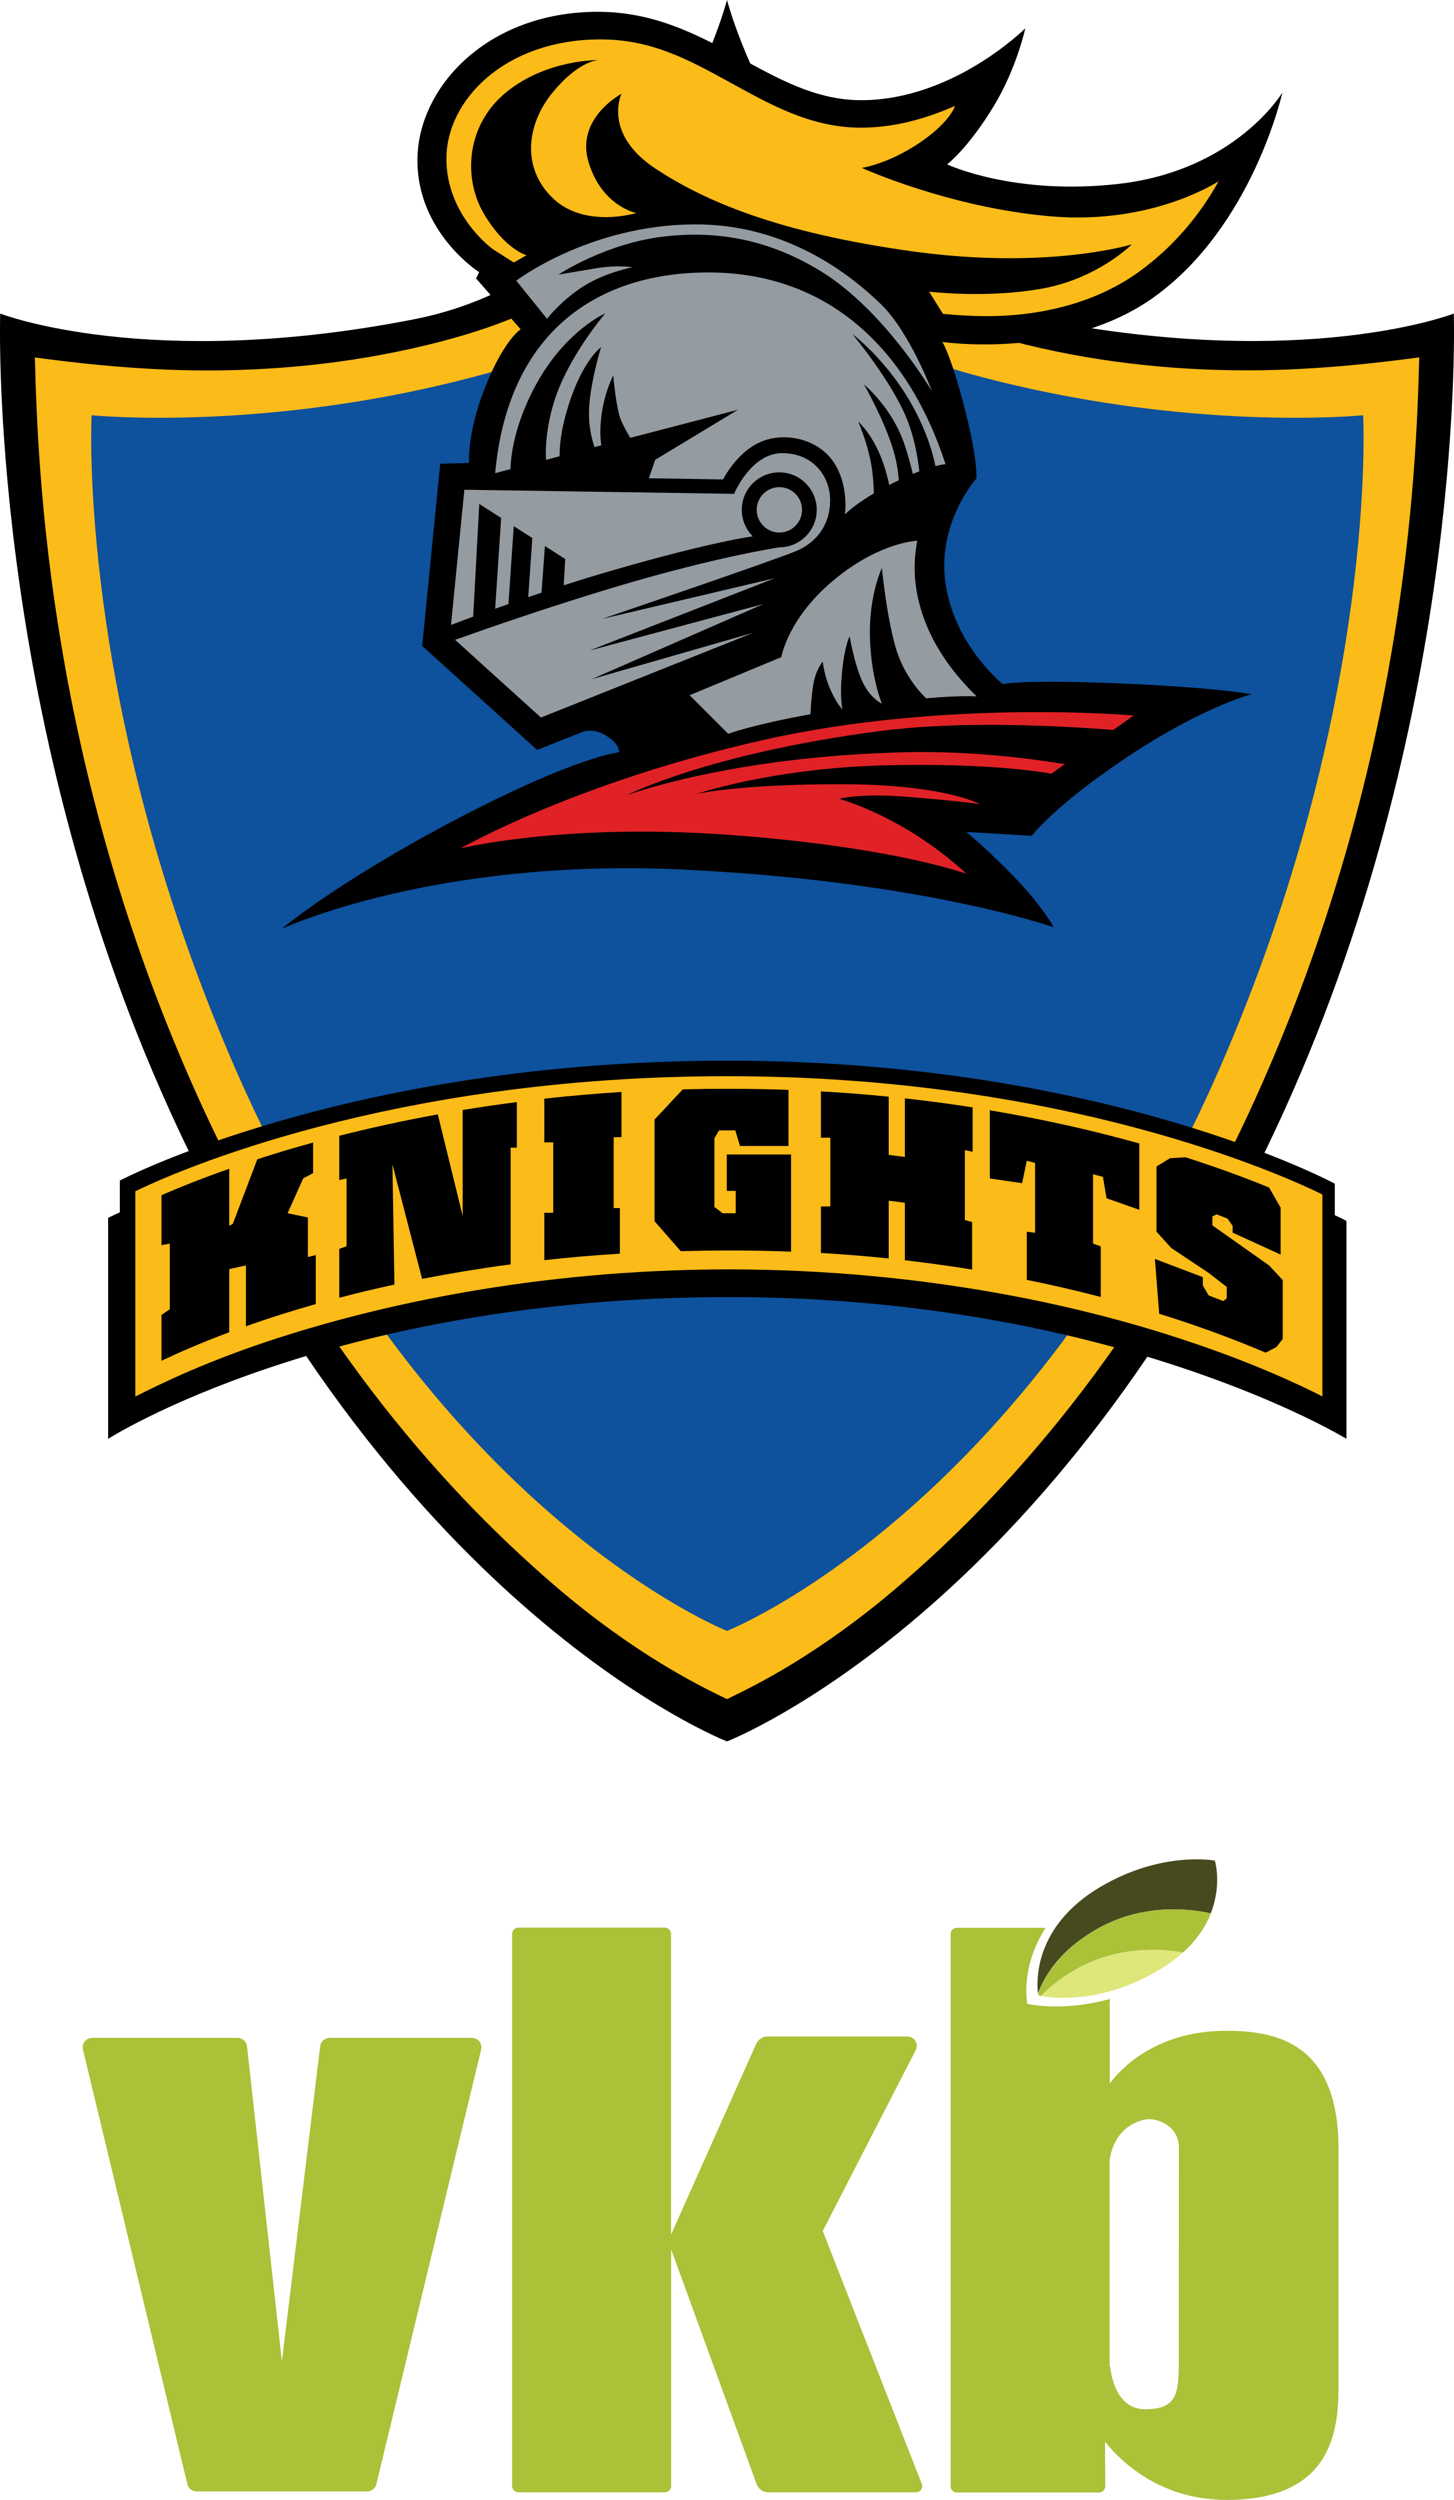 <?xml version="1.0"?>
<svg xmlns="http://www.w3.org/2000/svg" xmlns:xlink="http://www.w3.org/1999/xlink" width="145.5" height="250"
	 viewBox="0 0 145.5 250" style="enable-background:new 0 0 145.5 250;" xml:space="preserve">
<style type="text/css">
	.st0{fill:#FBBB18;}
	.st1{fill:#0E519D;}
	.st2{fill:none;}
	.st3{fill:#949CA2;}
	.st4{fill:#E02227;}
	.st5{fill:#AAC138;}
	.st6{fill:#47491E;}
	.st7{fill:#DFE67A;}
</style>
<g>
	<g>
		<path d="M72.75,0c0,0,7.02,27.17,31.31,31.93c26.59,5.21,41.42-0.57,41.42-0.57s1.33,39.36-16.92,79.61
			c-22.87,50.45-55.81,63.19-55.81,63.19l0,0c0,0-32.94-12.74-55.81-63.19C-1.31,70.72,0.02,31.36,0.02,31.36s14.83,5.79,41.42,0.57
			C65.73,27.17,72.75,0,72.75,0"/>
		<path class="st0" d="M72.75,169.93c2.71-1.3,9.25-4.48,17.29-11.4c9.78-8.41,24.16-23.43,35.61-48.71
			c15.01-33.15,16.08-62.71,16.37-74.08c-2.92,0.39-9.84,1.3-17.2,1.3c-6.12,0-13.9-0.54-22.31-2.61
			c-12.72-3.13-19.37-7.83-26.17-18.32c-1.44-2.22-2.61-4.38-3.57-6.35l0,0c-0.95,1.97-2.14,4.13-3.58,6.35
			C62.37,26.6,55.72,31.31,43,34.44c-8.42,2.07-16.2,2.61-22.31,2.61c-7.37,0-14.29-0.91-17.2-1.3
			c0.29,11.37,1.36,40.93,16.37,74.08c11.45,25.28,25.83,40.3,35.61,48.71C63.5,165.44,70.04,168.63,72.75,169.93"/>
		<path class="st1" d="M72.75,17.23c0,0-2.17,14.16-24.48,20.23c-21.48,5.84-39.1,4.07-39.1,4.07s-1.58,28.8,14.39,65.38
			c19.39,44.42,49.19,56.2,49.19,56.2l0,0c0,0,29.87-11.78,49.27-56.2c15.97-36.57,14.39-65.38,14.39-65.38s-17.62,1.77-39.1-4.07
			c-22.31-6.07-24.48-20.23-24.48-20.23"/>
		<path class="st2" d="M51.51,28.2"/>
		<path d="M97.7,47.86c0,0-4.07,4.54-3.05,10.71c1.02,6.18,5.71,9.85,5.71,9.85s1.64-0.47,11.42-0.08
			c9.78,0.39,13.45,1.09,13.45,1.09s-4.85,1.25-12.28,6.18c-7.43,4.93-9.7,7.98-9.7,7.98l-6.57-0.39c0,0,1.88,1.49,4.77,4.46
			s3.99,5.08,3.99,5.08S92.4,88.1,68.22,86.96c-24.87-1.17-40.04,5.94-40.04,5.94s5.63-4.77,17.75-11.1
			c11.81-6.17,16.03-6.57,16.03-6.57s0.08-0.91-1.49-1.76c-1.37-0.74-2.35-0.2-2.35-0.2L53.75,75l-11.5-10.4l1.8-18.22l2.89-0.08
			c0,0-0.23-2.97,1.64-7.66c1.88-4.69,3.52-5.71,3.52-5.71l-4.46-5.08l0.31-0.63c0,0-6.18-3.91-6.18-11.18
			c0-7.27,6.96-14.86,18.06-14.86c11.1,0,17.13,8.84,26.35,8.84c9.23,0,16.42-7.19,16.42-7.19s-0.86,3.99-3.13,7.74
			c-2.58,4.27-4.69,5.87-4.69,5.87s6.61,3.13,17.09,1.96c11.79-1.32,16.46-9.15,16.46-9.15s-2.96,13.35-12.83,20.45
			c-8.8,6.33-21.19,4.5-21.19,4.5s0.9,1.45,2.23,6.69C97.9,46.1,97.7,47.86,97.7,47.86z"/>
		<g>
			<path class="st3" d="M77.99,53.26c1.25,0,2.27-1.02,2.27-2.27c0-1.25-1.02-2.27-2.27-2.27c-1.25,0-2.27,1.02-2.27,2.27
				C75.73,52.24,76.74,53.26,77.99,53.26z"/>
			<path class="st3" d="M78.27,45.32c-3.13,0-4.81,4.07-4.81,4.07l-26.99-0.41L45.13,62.5c0.67-0.25,1.41-0.53,2.22-0.83l0.61-11.27
				l2.19,1.4l-0.6,9.08c0.43-0.15,0.87-0.31,1.33-0.47l0.53-7.79l1.86,1.19l-0.41,5.91c0.44-0.15,0.88-0.3,1.33-0.45l0.34-4.66
				l2.03,1.3l-0.15,2.63c1.63-0.53,3.31-1.04,5-1.53c10.01-2.89,13.92-3.37,13.92-3.37c-0.68-0.68-1.1-1.62-1.1-2.65
				c0-2.07,1.68-3.75,3.75-3.75c2.07,0,3.75,1.68,3.75,3.75c0,2.07-1.68,3.75-3.75,3.75c0,0-6.33,0.94-16.5,3.99
				c-6.3,1.89-12.29,3.96-15.94,5.26l8.59,7.77l21.28-8.49l-16.19,4.65l17.17-7.51l-17.4,4.65l18.53-7.23L60.24,61.9
				c0,0,17.6-5.98,19.55-6.84c1.96-0.86,3.28-2.62,3.28-5.01C83.08,47.66,81.39,45.32,78.27,45.32z"/>
			<g>
				<path class="st4" d="M90.74,75.23c-17.6,0.39-28,4.3-28,4.3s7.98-4.14,25.26-6.41c7.04-0.92,15.66-0.71,23.41-0.12l2.03-1.44
					c0,0-18.63-1.68-36.94,2.42C57.66,78.2,46.09,84.85,46.09,84.85s10.22-2.55,26.8-1.36c16.58,1.2,23.83,3.91,23.83,3.91
					s-2.45-2.4-6.2-4.59c-3.59-2.09-6.52-2.92-6.52-2.92s1.93-0.57,6.62-0.21c4.69,0.36,7.4,0.73,7.4,0.73s-3.49-1.98-13.92-1.98
					s-14.44,0.99-14.44,0.99s7.4-2.55,18.61-2.87c11.21-0.31,16.94,0.83,16.94,0.83l1.35-0.96C101.72,75.64,96.28,75.11,90.74,75.23
					z"/>
			</g>
			<g>
				<path class="st3" d="M97.74,69.65c-1.64-1.59-5.15-5.3-6.03-10.64c-0.29-1.77-0.21-3.43,0.08-4.93c0,0-3.57,0.1-8.02,3.66
					c-4.95,3.96-5.58,7.98-5.58,7.98l-9.18,3.81l3.86,3.86c0,0,2.31-0.89,8.23-1.96c0.03-0.61,0.09-1.6,0.24-2.68
					c0.23-1.75,0.99-2.58,0.99-2.58s0.13,1.36,0.78,2.82c0.55,1.23,1.02,1.78,1.16,1.92c0.01,0,0.02,0,0.03,0
					c-0.05-0.22-0.27-1.31-0.04-3.68c0.26-2.68,0.76-3.6,0.76-3.6s0.44,2.66,1.23,4.43c0.68,1.55,1.71,2.17,1.95,2.29
					c0.01,0,0.03,0,0.04-0.01c-0.13-0.31-1.11-2.86-1.19-6.75c-0.08-4.14,1.2-6.78,1.2-6.78s0.42,4.48,1.33,7.79
					c0.85,3.1,2.85,5.01,3.1,5.24C96.32,69.52,97.74,69.65,97.74,69.65z"/>
			</g>
			<path class="st3" d="M54.74,31.88l-3.08-3.81c0,0,7.3-5.57,17.83-5.63c9.38-0.05,15.8,5.21,18.66,7.98
				c2.87,2.76,5.11,8.71,5.11,8.71s-4.74-8.08-11.1-11.99c-5.48-3.37-10.73-4.06-15.69-3.49c-5.89,0.68-10.58,3.81-10.58,3.81
				s1.62-0.26,3.75-0.63c2.14-0.36,3.65-0.1,3.65-0.1s-2.76,0.52-4.95,1.93C56.15,30.06,54.74,31.88,54.74,31.88z"/>
			<path class="st0" d="M92.97,29.17c0,0,5.75,0.7,11.34-0.31c5.59-1.02,8.95-4.42,8.95-4.42s-8.33,2.58-21.94,0.7
				c-13.61-1.88-20.88-5.09-25.69-8.25c-5.36-3.52-3.44-7.51-3.44-7.51s-4.65,2.46-3.28,6.88c1.37,4.42,4.77,5.04,4.77,5.04
				s-5.16,1.6-8.37-1.49c-3.21-3.09-2.58-7.51,0.08-10.67c2.66-3.17,4.54-3.13,4.54-3.13S54.77,5.9,50.7,9.19
				c-4.07,3.28-4.38,8.64-2.27,12.2c2.11,3.56,4.26,4.14,4.26,4.14l-1.28,0.72l-2.03-1.29c-0.19-0.12-4.71-3.43-4.71-9.09
				c0-5.87,5.89-11.93,15.41-11.93c5.13,0,8.8,2.02,12.93,4.28c3.99,2.18,8.07,4.55,13.15,4.55c3.47,0,6.69-0.98,9.41-2.18
				c0,0-0.46,1.63-3.62,3.74c-3.17,2.11-5.71,2.46-5.71,2.46s8.76,3.99,18.96,4.85c10.21,0.86,16.75-3.52,16.75-3.52
				c-1.83,3.3-4.44,6.51-8,9.08c-4.87,3.51-10.79,4.42-15.13,4.42c-2.29,0-4.44-0.23-4.46-0.23L92.97,29.17z"/>
			<g>
				<path class="st3" d="M94.62,46.43c-3.7-11.42-11.73-19.34-24.11-19.18c-10.99,0.14-19.69,6.15-20.96,20.07l1.53-0.4
					c0.03-1.12,0.32-4.49,2.7-8.71c2.93-5.2,6.8-6.88,6.8-6.88s-3.87,4.5-5.2,9.07c-0.72,2.47-0.81,4.37-0.74,5.59L56,45.63
					c-0.01-1.09,0.15-2.74,0.87-5.04c1.45-4.61,3.28-5.87,3.28-5.87s-1.29,4.14-1.21,6.92c0.04,1.28,0.3,2.33,0.55,3.08l0.68-0.18
					c-0.09-0.61-0.15-1.53-0.01-2.74c0.27-2.5,1.21-4.26,1.21-4.26s0.27,3.32,0.78,4.5c0.27,0.63,0.64,1.28,0.92,1.75l10.78-2.81
					l-8.29,5.01l-0.63,1.84l7.43,0.12c0,0,1.33-2.7,3.75-3.75c2.36-1.03,5.67-0.35,7.27,1.96s1.17,5.29,1.17,5.29
					s0.84-0.89,2.9-2.11c-0.02-0.56-0.05-1.18-0.12-1.85c-0.27-2.7-1.45-5.32-1.45-5.32s1.56,1.33,2.54,4.26
					c0.27,0.8,0.44,1.49,0.56,2.07c0.22-0.11,0.44-0.22,0.67-0.33c0.1-0.05,0.19-0.09,0.29-0.14c-0.06-0.86-0.21-1.85-0.51-2.89
					c-0.9-3.09-2.97-6.69-2.97-6.69s2.78,2.27,4.03,5.94c0.39,1.15,0.66,2.16,0.85,3.01c0.23-0.1,0.46-0.19,0.66-0.26
					c-0.18-1.55-0.53-3.45-1.24-5.21c-1.56-3.87-5.47-8.52-5.47-8.52s4.3,3.17,6.88,8.88c0.75,1.65,1.19,3.1,1.44,4.33
					C94.33,46.42,94.62,46.43,94.62,46.43z"/>
			</g>
		</g>
		<g>
			<path d="M133.57,121.53v-3.15c0,0-22.77-12.3-60.79-12.3c-38.02,0-60.79,11.99-60.79,11.99v3.17c-0.77,0.36-1.17,0.56-1.17,0.56
				v22.1c0,0,22.13-14.18,62.12-14.18c38.66,0,61.8,14.18,61.8,14.18V122.1C134.74,122.1,134.34,121.89,133.57,121.53z"/>
			<g>
				<path class="st0" d="M13.54,119.14c3.97-1.94,25.51-11.51,59.24-11.51c33.78,0,55.58,9.88,59.55,11.83v20.2
					c-2.48-1.27-7.38-3.56-14.47-5.86c-9.59-3.12-25.17-6.83-44.92-6.85c-19.75,0.02-35.42,3.74-45.08,6.85
					c-7.17,2.31-11.82,4.61-14.32,5.87V119.14z"/>
			</g>
			<g>
				<path d="M51.72,114.78v-4.56c-1.87,0.24-3.67,0.51-5.42,0.79v10.6l-2.49-10.16c-3.56,0.65-6.86,1.38-9.86,2.14v4.43l0.73-0.16
					v6.78l-0.73,0.26v4.89c1.74-0.46,3.58-0.9,5.52-1.32l-0.2-12.02l2.97,11.45c2.77-0.54,5.72-1.03,8.86-1.45v-11.67H51.72z"/>
				<path d="M61.41,120.82v-7.09h0.78v-4.52c-2.67,0.17-5.24,0.39-7.72,0.67v4.37h0.89v7.04h-0.89v4.74
					c2.42-0.27,4.94-0.49,7.56-0.65v-4.56H61.41z"/>
				<path d="M30.81,125.72v-3.96l-2.03-0.42l1.56-3.49l0.99-0.52v-3.06c-2.01,0.55-3.87,1.11-5.58,1.67l-2.45,6.45l-0.36,0.21v-5.71
					c-2.77,0.97-5.04,1.88-6.78,2.64v5l0.83-0.16v6.57l-0.83,0.57v4.58c1.73-0.82,3.99-1.81,6.78-2.85v-6.32l1.67-0.36v6.08
					c2.08-0.74,4.41-1.49,6.99-2.22v-4.9L30.81,125.72z"/>
				<path d="M72.73,115.45v3.65h0.89v2.24h-1.3l-0.83-0.63v-6.88l0.47-0.78h1.62l0.47,1.56h4.85V109c-1.99-0.07-4.02-0.11-6.1-0.11
					c-1.52,0-3.01,0.02-4.48,0.06l-2.82,3.02v10.17l2.62,2.99c1.58-0.04,3.19-0.07,4.84-0.07c2.12,0,4.18,0.04,6.2,0.12v-9.72H72.73
					z"/>
				<path d="M96.55,122.02v-6.99l0.78,0.16v-4.44c-2.17-0.34-4.43-0.64-6.78-0.9v5.86l-1.62-0.21v-5.82
					c-2.19-0.22-4.45-0.4-6.78-0.53v4.63h0.94v6.88h-0.94v4.65c2.33,0.14,4.59,0.32,6.78,0.55v-5.78l1.62,0.21v5.75
					c2.33,0.27,4.57,0.58,6.73,0.93v-4.75L96.55,122.02z"/>
				<path d="M128.36,133.91v-5.89l-1.36-1.46l-5.68-4.01v-0.89l0.42-0.21l1.09,0.42l0.52,0.73v0.68l4.8,2.19v-4.69l-1.15-2.01
					c-2.25-0.92-5.05-1.97-8.37-3.03l-1.54,0.09l-1.36,0.83v6.52l1.46,1.62l3.75,2.5l1.82,1.41v1.15l-0.36,0.26l-1.46-0.57
					l-0.57-0.99v-0.83l-4.8-1.82l0.43,5.48c4.31,1.34,7.88,2.71,10.65,3.89l1.08-0.56L128.36,133.91z"/>
				<path d="M109.38,124.37v-6.93l0.99,0.26l0.36,2.14l3.28,1.15v-6.63c-4.33-1.21-9.34-2.38-14.96-3.32v6.82l3.23,0.47l0.47-2.24
					l0.83,0.21v6.99l-0.83-0.1v4.81c2.62,0.53,5.09,1.11,7.4,1.71v-5.06L109.38,124.37z"/>
			</g>
		</g>
	</g>
	<path class="st5" d="M28.21,236.16l-3.49-31.51c-0.05-0.48-0.46-0.84-0.94-0.84H9.22c-0.61,0-1.06,0.57-0.92,1.16l10.45,43.48
		c0.1,0.42,0.48,0.72,0.92,0.72h17.07c0.43,0,0.81-0.3,0.92-0.72l10.49-43.48c0.14-0.59-0.31-1.16-0.92-1.16H32.97
		c-0.48,0-0.88,0.36-0.93,0.83L28.21,236.16z"/>
	<path class="st5" d="M92.24,248.41l-9.91-25.29l9.3-18.07c0.33-0.63-0.12-1.38-0.83-1.38H76.82c-0.5,0-0.94,0.29-1.15,0.74
		l-8.52,19.08v-30.08c0-0.35-0.28-0.63-0.63-0.63H51.88c-0.35,0-0.63,0.28-0.63,0.63v55.22c0,0.35,0.28,0.63,0.63,0.63h14.65
		c0.35,0,0.63-0.28,0.63-0.63v-23.67l8.55,23.47c0.18,0.5,0.65,0.83,1.18,0.83h14.77C92.1,249.26,92.4,248.82,92.24,248.41z"/>
	<path class="st6" d="M109.5,193.08c4.76-2.83,9.67-2.17,11.66-1.72c1.14-2.89,0.41-5.28,0.41-5.28s-5.32-1.01-11.49,2.65
		c-6.69,3.97-6.35,9.55-6.21,10.64C104.62,197.37,106.21,195.03,109.5,193.08z"/>
	<path class="st5" d="M104.18,199.62c0.83-0.86,1.87-1.7,3.19-2.49c4.29-2.55,8.71-2.26,11-1.85c1.44-1.29,2.3-2.65,2.8-3.92
		c-2-0.45-6.9-1.11-11.66,1.72c-3.28,1.95-4.87,4.29-5.62,6.29c0.02,0.12,0.03,0.19,0.03,0.19S104,199.58,104.18,199.62z"/>
	<path class="st7" d="M107.36,197.13c-1.32,0.78-2.36,1.63-3.19,2.49c1.21,0.22,6.28,0.84,12.1-2.78c0.81-0.5,1.5-1.02,2.09-1.56
		C116.07,194.87,111.66,194.58,107.36,197.13z"/>
	<path class="st5" d="M122.68,203.1c-7.24,0-10.76,4.09-11.63,5.28v-8.46c-4.82,1.34-8.26,0.48-8.26,0.48s-0.71-3.66,1.85-7.6h-8.88
		c-0.35,0-0.63,0.28-0.63,0.63v55.22c0,0.35,0.28,0.63,0.63,0.63h14.21c0.35,0,0.63-0.28,0.63-0.63l-0.02-4.45
		c1.86,2.33,5.84,5.82,12.17,5.82c11.05,0,11.19-7.66,11.19-11.63c0-3.98,0-12.89,0-23.49C133.94,204.27,127.68,203.1,122.68,203.1z
		 M117.96,236.16c0,3.31-0.22,4.79-3.39,4.79s-3.46-4.2-3.46-4.2l-0.07-0.16v-20.53c0.48-3.45,3.17-4.12,3.98-4.12
		c0.88,0,2.95,0.66,2.95,2.87S117.96,232.84,117.96,236.16z"/>
</g>
</svg>
